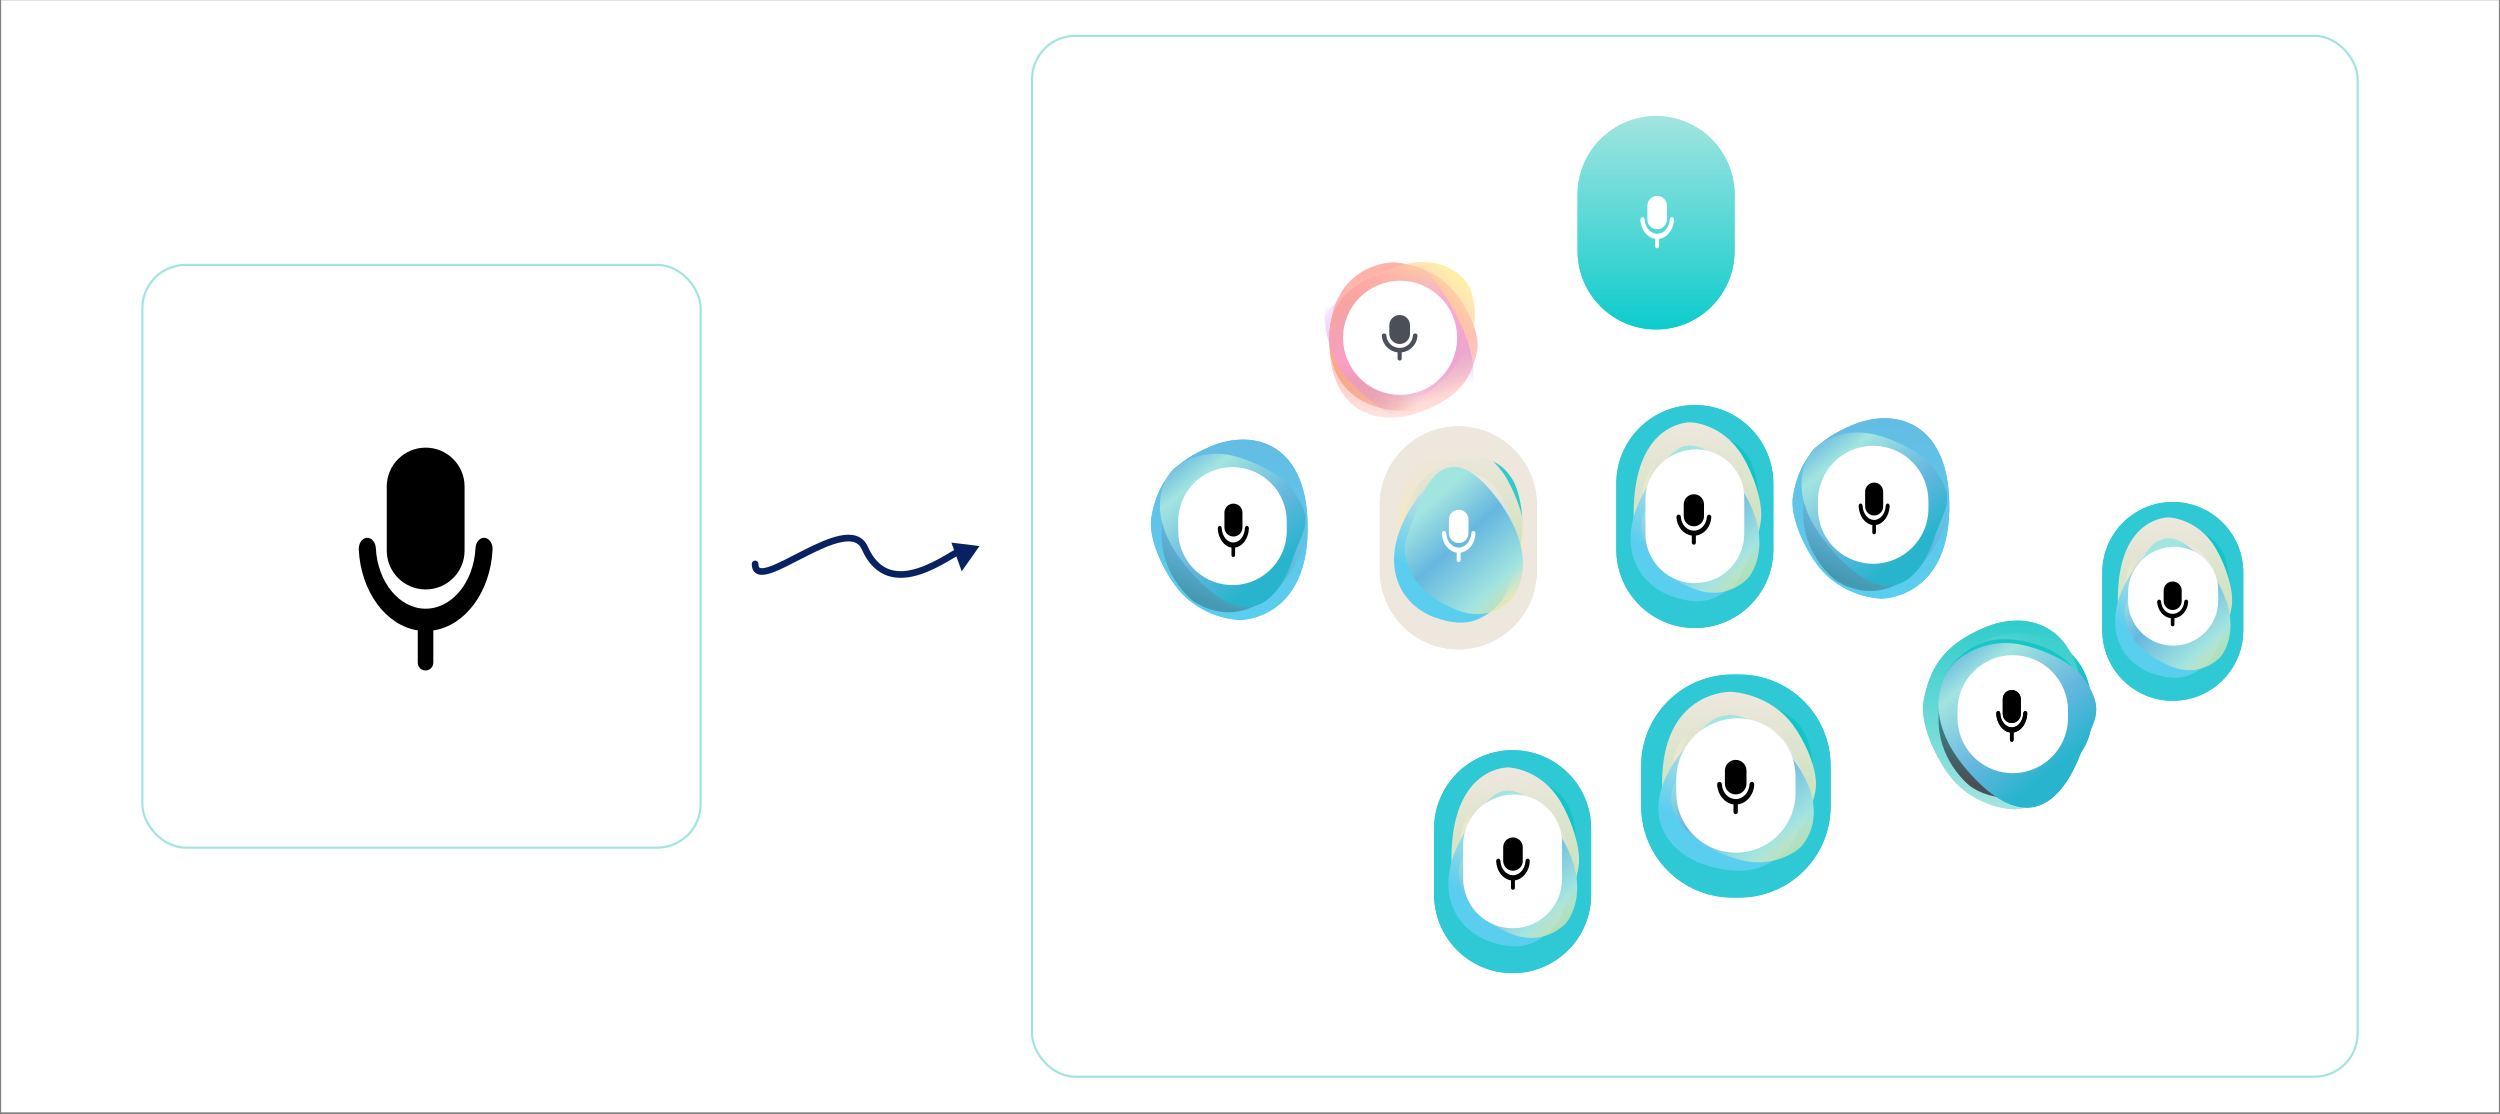 <svg width="1124" height="501" viewBox="0 0 1124 501" fill="none" xmlns="http://www.w3.org/2000/svg">
<rect x="0" y="0" width="1124" height="501" fill="#808080" stroke="none"/>
<rect width="1123" height="500" transform="translate(0.5 0.104)" fill="white"/>
<g clip-path="url(#clip0_215_1546)">
<path d="M296.694 118.604H82.306C71.92 118.604 63.5 127.014 63.5 137.389V362.818C63.5 373.193 71.92 381.604 82.306 381.604H296.694C307.08 381.604 315.5 373.193 315.5 362.818V137.389C315.5 127.014 307.08 118.604 296.694 118.604Z" fill="white"/>
<path d="M208.874 218.734C208.874 209.083 201.042 201.26 191.381 201.26C181.719 201.26 173.887 209.083 173.887 218.734V247.544C173.887 257.195 181.719 265.018 191.381 265.018C201.042 265.018 208.874 257.195 208.874 247.544V218.734Z" fill="black"/>
<path fill-rule="evenodd" clip-rule="evenodd" d="M168.98 246.471C168.84 243.71 167.007 241.62 164.886 241.802C162.765 241.984 161.16 244.37 161.3 247.13C162.256 266.017 173.508 281.232 187.822 283.419V297.956C187.822 299.886 189.388 301.45 191.32 301.45C193.253 301.45 194.819 299.886 194.819 297.956V283.437C209.19 281.317 220.501 266.07 221.461 247.13C221.601 244.37 219.996 241.984 217.875 241.802C215.754 241.62 213.921 243.71 213.781 246.471C213.012 261.648 203.282 273.67 191.38 273.67C179.479 273.67 169.749 261.648 168.98 246.471Z" fill="black"/>
</g>
<rect x="64" y="119.104" width="251" height="262" rx="19.5" stroke="#A2E4E0"/>
<path d="M341 253.54C341 252.711 340.328 252.04 339.5 252.04C338.672 252.04 338 252.711 338 253.54H341ZM388.811 246.379L387.44 246.987L388.811 246.379ZM338 253.54C338 254.626 338.188 255.629 338.671 256.464C339.175 257.337 339.934 257.911 340.835 258.208C342.49 258.752 344.562 258.346 346.596 257.677C350.765 256.305 356.373 253.241 361.965 250.388C367.674 247.475 373.424 244.749 378.176 243.775C380.544 243.289 382.507 243.275 384.031 243.768C385.482 244.239 386.649 245.205 387.44 246.987L390.182 245.77C389.059 243.239 387.249 241.658 384.956 240.915C382.735 240.195 380.187 240.3 377.573 240.836C372.362 241.904 366.262 244.828 360.601 247.716C354.823 250.664 349.539 253.551 345.659 254.827C343.668 255.482 342.427 255.573 341.774 255.358C341.522 255.275 341.378 255.154 341.269 254.964C341.137 254.737 341 254.308 341 253.54H338ZM387.44 246.987C390.414 253.684 394.524 257.39 399.254 258.936C403.922 260.462 408.936 259.798 413.595 258.301C418.264 256.801 422.739 254.411 426.408 252.286C428.192 251.253 429.956 250.181 431.275 249.412C432.687 248.588 433.718 248.034 434.394 247.788L433.369 244.969C432.398 245.322 431.139 246.018 429.763 246.821C428.292 247.678 426.768 248.611 424.905 249.69C421.281 251.788 417.031 254.046 412.677 255.445C408.312 256.847 404.005 257.333 400.186 256.085C396.431 254.857 392.89 251.867 390.182 245.77L387.44 246.987Z" fill="#082160"/>
<path d="M432.534 255.785L428.489 244.549L439.5 245.897L432.534 255.785Z" fill="#082160" stroke="#082160"/>
<rect x="464" y="16.104" width="596" height="468" rx="19.5" fill="white"/>
<rect x="464" y="16.104" width="596" height="468" rx="19.5" stroke="#A2E4E0"/>
<path d="M779.867 87.523C779.867 68.024 764.064 52.217 744.57 52.217C725.076 52.217 709.272 68.024 709.272 87.523V112.803C709.272 132.302 725.076 148.109 744.57 148.109C764.064 148.109 779.867 132.302 779.867 112.803V87.523Z" fill="url(#paint0_linear_215_1546)"/>
<path d="M782.025 303.279H778.898C756.244 303.279 737.88 321.648 737.88 344.307V362.503C737.88 385.162 756.244 403.53 778.898 403.53H782.025C804.678 403.53 823.042 385.162 823.042 362.503V344.307C823.042 321.648 804.678 303.279 782.025 303.279Z" fill="#2EC9D5"/>
<path d="M751.427 348.11C752.008 326.5 771.704 320.18 779.488 318.524C781.559 318.083 783.631 317.695 785.735 317.463C791.137 316.867 802.348 317.054 809.713 327.017C814.6 333.628 816.323 346.857 814.656 354.899C812.072 367.366 809.484 372.253 803.301 377.452C800.639 379.69 797.549 381.406 794.18 382.238C775.701 386.802 750.002 379.563 751.427 348.11Z" fill="url(#paint1_linear_215_1546)"/>
<g style="mix-blend-mode:multiply">
<path d="M747.359 348.521C749.071 310.491 778.037 311.026 778.037 311.026C778.037 311.026 795.474 311.32 806.355 326.28C811.67 333.586 817.978 347.114 816.16 356.005C812.781 372.531 804.034 380.089 789.827 385.812C769.801 393.88 745.647 386.55 747.359 348.521Z" fill="url(#paint2_linear_215_1546)"/>
</g>
<g style="mix-blend-mode:multiply">
<path d="M755.725 338.51C776.359 311.754 797.673 328.311 797.673 328.311C797.673 328.311 810.518 338.259 811.012 355.233C811.253 363.523 809.069 376.901 803.187 382.366C792.258 392.522 781.892 393.147 768.391 389.389C749.361 384.09 735.092 365.266 755.725 338.51Z" fill="url(#paint3_linear_215_1546)"/>
</g>
<g style="mix-blend-mode:multiply">
<path d="M802.161 336.518C826.992 364.52 809.484 380.984 809.484 380.984C809.484 380.984 798.963 390.915 782.357 386.619C774.247 384.522 761.32 378.583 756.353 371.212C747.123 357.512 752.611 354.658 757.13 342.333C763.5 324.958 777.33 308.518 802.161 336.518Z" fill="url(#paint4_linear_215_1546)"/>
</g>
<path d="M753.651 350.462C753.651 338.466 761.436 327.859 772.878 324.265L773.282 324.137C778.559 322.479 784.226 322.539 789.468 324.305C800.107 327.889 807.272 337.866 807.272 349.095V356.552C807.272 372.068 794.148 384.345 778.67 383.31C764.591 382.367 753.651 370.668 753.651 356.552V350.462Z" fill="white"/>
<path d="M780.368 341.637H780.368C777.688 341.637 775.516 343.81 775.516 346.49V352.316C775.516 354.997 777.688 357.17 780.368 357.17H780.368C783.047 357.17 785.22 354.997 785.22 352.316V346.49C785.22 343.81 783.047 341.637 780.368 341.637Z" fill="black"/>
<path fill-rule="evenodd" clip-rule="evenodd" d="M774.155 352.65C774.116 351.978 773.608 351.468 773.019 351.512C772.431 351.557 771.986 352.138 772.025 352.811C772.29 357.412 775.411 361.119 779.381 361.652V365.074C779.381 365.61 779.816 366.045 780.352 366.045C780.887 366.045 781.322 365.61 781.322 365.074V361.656C785.307 361.139 788.445 357.425 788.711 352.811C788.75 352.138 788.304 351.557 787.716 351.512C787.128 351.468 786.62 351.978 786.58 352.65C786.368 356.348 783.669 359.276 780.368 359.276C777.067 359.276 774.368 356.348 774.155 352.65Z" fill="black"/>
<path d="M715.373 372.583C715.373 353.084 699.57 337.277 680.076 337.277C660.582 337.277 644.779 353.084 644.779 372.583V402.223C644.779 421.721 660.582 437.528 680.076 437.528C699.57 437.528 715.373 421.721 715.373 402.223V372.583Z" fill="#2EC9D5"/>
<path d="M656.009 382.108C656.464 361.609 671.179 354.868 678.199 352.815C680.601 352.113 683.058 351.546 685.553 351.342C690.324 350.951 698.684 351.811 704.324 361.015C708.375 367.626 709.804 380.854 708.422 388.897C706.374 400.813 704.324 405.804 699.671 410.761C697.105 413.496 693.899 415.641 690.265 416.562C675.058 420.415 654.857 412.759 656.009 382.108Z" fill="url(#paint5_linear_215_1546)"/>
<g style="mix-blend-mode:multiply">
<path d="M652.636 382.519C654.055 344.489 678.067 345.024 678.067 345.024C678.067 345.024 692.521 345.319 701.541 360.278C705.946 367.584 711.175 381.112 709.669 390.003C706.867 406.529 699.617 414.087 687.84 419.811C671.24 427.879 651.217 420.548 652.636 382.519Z" fill="url(#paint6_linear_215_1546)"/>
</g>
<g style="mix-blend-mode:multiply">
<path d="M659.57 372.509C676.675 345.752 694.343 362.309 694.343 362.309C694.343 362.309 704.991 372.257 705.401 389.23C705.6 397.521 703.789 410.899 698.914 416.364C689.853 426.519 681.261 427.145 670.071 423.386C654.295 418.088 642.466 399.264 659.57 372.509Z" fill="url(#paint7_linear_215_1546)"/>
</g>
<g style="mix-blend-mode:multiply">
<path d="M698.063 370.516C718.647 398.518 704.134 414.982 704.134 414.982C704.134 414.982 695.413 424.912 681.647 420.617C674.924 418.52 664.209 412.581 660.092 405.21C652.44 391.51 656.99 388.656 660.736 376.331C666.016 358.956 677.48 342.516 698.063 370.516Z" fill="url(#paint8_linear_215_1546)"/>
</g>
<path d="M657.852 379.989C657.852 370.547 663.69 362.09 672.518 358.745L672.882 358.607C678.007 356.664 683.678 356.732 688.757 358.796C696.945 362.125 702.3 370.084 702.3 378.926V395.125C702.3 408.108 691.225 418.328 678.288 417.283C666.744 416.351 657.852 406.709 657.852 395.125V379.989Z" fill="white"/>
<path d="M684.629 380.906C684.629 378.477 682.66 376.508 680.231 376.508C677.803 376.508 675.834 378.477 675.834 380.906V387.087C675.834 389.517 677.803 391.486 680.231 391.486C682.66 391.486 684.629 389.517 684.629 387.087V380.906Z" fill="black"/>
<path fill-rule="evenodd" clip-rule="evenodd" d="M674.601 387.127C674.566 386.479 674.105 385.987 673.572 386.03C673.039 386.073 672.635 386.633 672.67 387.282C672.911 391.719 675.74 395.293 679.337 395.807V399.164C679.337 399.649 679.731 400.043 680.217 400.043C680.703 400.043 681.097 399.649 681.097 399.164V395.811C684.709 395.313 687.552 391.731 687.794 387.282C687.829 386.633 687.425 386.073 686.892 386.03C686.359 385.987 685.898 386.479 685.863 387.127C685.67 390.693 683.223 393.517 680.232 393.517C677.24 393.517 674.795 390.693 674.601 387.127Z" fill="black"/>
<path d="M597.702 151.144C597.702 130.186 617.764 123.814 625.479 122.138C627.449 121.711 629.426 121.323 631.425 121.067C636.807 120.377 648.326 120.253 656.138 129.812C661.266 136.086 663.371 148.784 661.902 156.552C659.615 168.645 657.116 173.382 650.941 178.519C648.349 180.677 645.351 182.334 642.086 183.178C623.492 187.982 597.114 181.526 597.702 151.144Z" fill="url(#paint9_linear_215_1546)"/>
<g style="mix-blend-mode:multiply">
<path d="M597.703 152.148C598.367 118.018 626.26 118.018 626.26 118.018C626.26 118.018 643.05 117.992 653.911 131.227C659.215 137.69 665.635 149.717 664.115 157.72C661.291 172.596 653.068 179.518 639.542 184.886C620.477 192.453 597.039 186.279 597.703 152.148Z" fill="url(#paint10_linear_215_1546)"/>
</g>
<g style="mix-blend-mode:multiply">
<path d="M615.71 125.164C648.008 107.173 660.028 127.997 660.028 127.997C660.028 127.997 667.287 140.519 659.553 155.794C655.777 163.255 647.264 174.563 639.103 177.763C623.934 183.711 613.898 181.322 603.035 174.131C587.723 163.996 583.413 143.154 615.71 125.164Z" fill="url(#paint11_linear_215_1546)"/>
</g>
<g style="mix-blend-mode:multiply">
<path d="M653.23 138.863C674.138 176.231 653.319 188.254 653.319 188.254C653.319 188.254 640.803 195.518 624.398 185.821C616.386 181.083 604.051 170.786 600.167 161.435C592.946 144.057 594.743 132.991 601.472 121.33C610.957 104.891 632.322 101.496 653.23 138.863Z" fill="url(#paint12_linear_215_1546)"/>
</g>
<path d="M655.112 151.865C655.112 137.703 643.635 126.223 629.477 126.223C615.318 126.223 603.841 137.703 603.841 151.865C603.841 166.026 615.318 177.507 629.477 177.507C643.635 177.507 655.112 166.026 655.112 151.865Z" fill="white"/>
<path d="M633.952 146.272C633.952 143.697 631.865 141.609 629.291 141.609C626.717 141.609 624.63 143.697 624.63 146.272V150.001C624.63 152.576 626.717 154.664 629.291 154.664C631.865 154.664 633.952 152.576 633.952 150.001V146.272Z" fill="#4B5058"/>
<path fill-rule="evenodd" clip-rule="evenodd" d="M623.323 150.865C623.285 150.299 622.797 149.871 622.231 149.909C621.667 149.946 621.239 150.434 621.276 151C621.531 154.867 624.529 157.982 628.343 158.43V161.189C628.343 161.704 628.76 162.122 629.275 162.122C629.789 162.122 630.207 161.704 630.207 161.189V158.433C634.035 157.999 637.05 154.877 637.305 151C637.343 150.434 636.915 149.946 636.35 149.909C635.785 149.871 635.297 150.299 635.259 150.865C635.054 153.972 632.461 156.434 629.291 156.434C626.119 156.434 623.527 153.972 623.323 150.865Z" fill="#4B5058"/>
<path d="M690.97 227.003C690.97 207.504 675.167 191.697 655.673 191.697C636.179 191.697 620.376 207.504 620.376 227.003V256.642C620.376 276.141 636.179 291.948 655.673 291.948C675.167 291.948 690.97 276.141 690.97 256.642V227.003Z" fill="#EDE7DE"/>
<path d="M631.605 236.526C632.061 216.027 646.775 209.286 653.796 207.233C656.198 206.531 658.654 205.964 661.15 205.76C665.921 205.369 674.281 206.23 679.921 215.433C683.972 222.044 685.401 235.273 684.019 243.315C681.971 255.231 679.921 260.222 675.268 265.179C672.702 267.914 669.496 270.058 665.862 270.98C650.655 274.834 630.454 267.176 631.605 236.526Z" fill="url(#paint13_linear_215_1546)"/>
<g style="mix-blend-mode:multiply">
<path d="M628.233 236.937C629.652 198.907 653.663 199.442 653.663 199.442C653.663 199.442 668.118 199.736 677.137 214.696C681.543 222.002 686.772 235.53 685.265 244.421C682.464 260.947 675.214 268.505 663.437 274.228C646.837 282.296 626.814 274.966 628.233 236.937Z" fill="url(#paint14_linear_215_1546)"/>
</g>
<g style="mix-blend-mode:multiply">
<path d="M635.167 226.926C652.272 200.17 669.94 216.727 669.94 216.727C669.94 216.727 680.587 226.675 680.998 243.649C681.197 251.939 679.386 265.317 674.511 270.782C665.451 280.938 656.858 281.563 645.668 277.805C629.892 272.506 618.064 253.682 635.167 226.926Z" fill="url(#paint15_linear_215_1546)"/>
</g>
<g style="mix-blend-mode:multiply">
<path d="M673.661 224.934C694.244 252.936 679.731 269.4 679.731 269.4C679.731 269.4 671.01 279.33 657.244 275.035C650.521 272.938 639.806 266.999 635.689 259.628C628.038 245.928 632.587 243.074 636.333 230.749C641.613 213.374 653.078 196.934 673.661 224.934Z" fill="url(#paint16_linear_215_1546)"/>
</g>
<path d="M660.226 233.58C660.226 231.151 658.257 229.182 655.829 229.182C653.4 229.182 651.431 231.151 651.431 233.58V239.761C651.431 242.191 653.4 244.16 655.829 244.16C658.257 244.16 660.226 242.191 660.226 239.761V233.58Z" fill="white"/>
<path fill-rule="evenodd" clip-rule="evenodd" d="M650.199 239.804C650.163 239.156 649.703 238.665 649.169 238.708C648.636 238.75 648.232 239.311 648.267 239.96C648.509 244.396 651.337 247.97 654.934 248.484V251.841C654.934 252.326 655.328 252.72 655.814 252.72C656.3 252.72 656.694 252.326 656.694 251.841V248.489C660.306 247.99 663.15 244.408 663.391 239.96C663.426 239.311 663.022 238.75 662.489 238.708C661.956 238.665 661.495 239.156 661.461 239.804C661.267 243.37 658.821 246.194 655.83 246.194C652.838 246.194 650.392 243.37 650.199 239.804Z" fill="white"/>
<path d="M1008.58 257.397C1008.58 239.889 994.389 225.695 976.885 225.695C959.38 225.695 945.19 239.889 945.19 257.397V283.382C945.19 300.891 959.38 315.084 976.885 315.084C994.389 315.084 1008.58 300.891 1008.58 283.382V257.397Z" fill="#2EC9D5"/>
<path d="M955.257 265.861C955.658 247.856 968.335 241.697 974.759 239.729C977.153 238.995 979.621 238.422 982.119 238.267C986.448 237.997 993.644 238.963 998.545 246.962C1002.18 252.885 1003.46 264.737 1002.22 271.943C1000.44 282.273 998.664 286.794 994.775 291.1C992.261 293.883 989.031 296.027 985.377 296.868C971.824 299.986 954.24 292.939 955.257 265.861Z" fill="url(#paint17_linear_215_1546)"/>
<g style="mix-blend-mode:multiply">
<path d="M952.235 266.229C953.506 232.156 975.02 232.635 975.02 232.635C975.02 232.635 987.97 232.899 996.052 246.302C999.999 252.848 1004.68 264.968 1003.33 272.935C1000.82 287.741 994.328 294.513 983.776 299.641C968.903 306.87 950.964 300.301 952.235 266.229Z" fill="url(#paint18_linear_215_1546)"/>
</g>
<g style="mix-blend-mode:multiply">
<path d="M958.449 257.258C973.774 233.286 989.603 248.12 989.603 248.12C989.603 248.12 999.143 257.032 999.51 272.24C999.69 279.668 998.067 291.654 993.699 296.55C985.581 305.649 977.883 306.21 967.856 302.842C953.721 298.095 943.124 281.23 958.449 257.258Z" fill="url(#paint19_linear_215_1546)"/>
</g>
<g style="mix-blend-mode:multiply">
<path d="M992.937 255.476C1011.38 280.564 998.376 295.315 998.376 295.315C998.376 295.315 990.562 304.213 978.228 300.364C972.205 298.485 962.604 293.164 958.916 286.56C952.061 274.286 956.137 271.729 959.493 260.686C964.224 245.119 974.496 230.389 992.937 255.476Z" fill="url(#paint20_linear_215_1546)"/>
</g>
<path d="M956.788 266.646C956.788 257.517 962.751 249.458 971.48 246.791L971.781 246.7C975.673 245.511 979.838 245.553 983.706 246.82C991.824 249.481 997.315 257.059 997.315 265.605V270.016C997.315 281.728 987.419 291.002 975.735 290.241C965.078 289.547 956.788 280.699 956.788 270.016V266.646Z" fill="white"/>
<path d="M940.644 321.296C940.566 343.828 920.684 350.732 912.792 352.584C910.689 353.078 908.582 353.517 906.44 353.792C900.951 354.496 889.545 354.472 881.815 344.205C876.683 337.391 874.614 323.624 876.12 315.212C878.464 302.128 880.991 297.002 887.208 291.463C889.823 289.132 892.889 287.316 896.269 286.398C914.974 281.324 941.348 288.454 940.644 321.296Z" fill="url(#paint21_linear_215_1546)"/>
<g style="mix-blend-mode:multiply">
<path d="M936.578 322.436C935.716 363.942 905.567 363.839 905.567 363.839C905.567 363.839 887.419 363.806 875.737 347.67C870.031 339.789 863.142 325.138 864.817 315.411C867.933 297.33 876.851 288.942 891.492 282.465C912.132 273.333 937.44 280.929 936.578 322.436Z" fill="url(#paint22_linear_215_1546)"/>
</g>
<g style="mix-blend-mode:multiply">
<path d="M928.305 342.209C907.936 370.431 885.847 353.503 885.847 353.503C885.847 353.503 872.536 343.334 871.63 325.644C871.188 317.004 873.095 303.021 878.951 297.231C889.835 286.47 900.372 285.654 914.203 289.361C933.701 294.586 948.673 313.987 928.305 342.209Z" fill="url(#paint23_linear_215_1546)"/>
</g>
<g style="mix-blend-mode:multiply">
<path d="M885.668 347.733C858.785 317.796 878.545 298.023 878.545 298.023C878.545 298.023 890.421 286.098 908.721 289.825C917.66 291.645 931.847 297.475 937.185 305.462C947.105 320.306 940.963 323.9 935.682 338.122C928.239 358.171 912.552 377.668 885.668 347.733Z" fill="url(#paint24_linear_215_1546)"/>
</g>
<path d="M873.327 227.874C873.248 250.407 853.366 257.31 845.474 259.162C843.371 259.656 841.265 260.095 839.123 260.37C833.634 261.074 822.227 261.051 814.498 250.783C809.366 243.969 807.297 230.202 808.803 221.791C811.147 208.707 813.674 203.581 819.891 198.041C822.506 195.71 825.571 193.893 828.952 192.976C847.657 187.902 874.031 195.032 873.327 227.874Z" fill="url(#paint25_linear_215_1546)"/>
<g style="mix-blend-mode:multiply">
<path d="M876.386 229.563C875.545 269.241 846.048 269.139 846.048 269.139C846.048 269.139 828.291 269.106 816.86 253.68C811.277 246.146 804.535 232.141 806.174 222.841C809.221 205.557 817.945 197.539 832.27 191.349C852.464 182.621 877.225 189.884 876.386 229.563Z" fill="url(#paint26_linear_215_1546)"/>
</g>
<g style="mix-blend-mode:multiply">
<path d="M867.437 249.374C847.069 277.595 824.98 260.667 824.98 260.667C824.98 260.667 811.669 250.497 810.763 232.808C810.321 224.168 812.228 210.184 818.083 204.395C828.969 193.633 839.505 192.818 853.336 196.525C872.834 201.75 887.806 221.152 867.437 249.374Z" fill="url(#paint27_linear_215_1546)"/>
</g>
<g style="mix-blend-mode:multiply">
<path d="M824.206 247.962C798.266 219.158 815.698 201.716 815.698 201.716C815.698 201.716 826.171 191.197 843.176 195.413C851.482 197.473 864.781 203.461 870.011 211.069C879.733 225.208 874.214 228.269 869.907 241.192C863.835 259.407 850.147 276.766 824.206 247.962Z" fill="url(#paint28_linear_215_1546)"/>
</g>
<path d="M880.093 319.407C880.093 305.686 891.214 294.562 904.931 294.562C918.649 294.562 929.77 305.686 929.77 319.407V322.778C929.77 337.205 917.527 348.598 903.142 347.559C890.152 346.62 880.093 335.805 880.093 322.778V319.407Z" fill="white"/>
<path d="M817.342 225.259C817.342 211.538 828.463 200.414 842.181 200.414C855.899 200.414 867.02 211.538 867.02 225.259V228.63C867.02 243.056 854.776 254.449 840.392 253.41C827.402 252.471 817.342 241.656 817.342 228.63V225.259Z" fill="white"/>
<path d="M908.55 314.309C908.55 312.069 906.735 310.254 904.496 310.254C902.258 310.254 900.443 312.069 900.443 314.309V320.993C900.443 323.232 902.258 325.047 904.496 325.047C906.735 325.047 908.55 323.232 908.55 320.993V314.309Z" fill="black"/>
<path fill-rule="evenodd" clip-rule="evenodd" d="M899.305 320.744C899.273 320.103 898.848 319.618 898.357 319.661C897.865 319.703 897.493 320.256 897.525 320.897C897.748 325.279 900.354 328.809 903.671 329.316V332.689C903.671 333.137 904.034 333.501 904.482 333.501C904.93 333.501 905.292 333.137 905.292 332.689V329.321C908.623 328.829 911.244 325.291 911.466 320.897C911.499 320.256 911.127 319.703 910.635 319.661C910.143 319.618 909.719 320.103 909.687 320.744C909.508 324.265 907.253 327.054 904.496 327.054C901.738 327.054 899.484 324.265 899.305 320.744Z" fill="black"/>
<path d="M908.55 314.309C908.55 312.069 906.735 310.254 904.496 310.254C902.258 310.254 900.443 312.069 900.443 314.309V320.993C900.443 323.232 902.258 325.047 904.496 325.047C906.735 325.047 908.55 323.232 908.55 320.993V314.309Z" fill="black"/>
<path fill-rule="evenodd" clip-rule="evenodd" d="M899.305 320.744C899.273 320.103 898.848 319.618 898.357 319.661C897.865 319.703 897.493 320.256 897.525 320.897C897.748 325.279 900.354 328.809 903.671 329.316V332.689C903.671 333.137 904.034 333.501 904.482 333.501C904.93 333.501 905.292 333.137 905.292 332.689V329.321C908.623 328.829 911.244 325.291 911.466 320.897C911.499 320.256 911.127 319.703 910.635 319.661C910.143 319.618 909.719 320.103 909.687 320.744C909.508 324.265 907.253 327.054 904.496 327.054C901.738 327.054 899.484 324.265 899.305 320.744Z" fill="black"/>
<path d="M846.671 221.031C846.671 218.792 844.856 216.977 842.618 216.977C840.379 216.977 838.564 218.792 838.564 221.031V227.715C838.564 229.955 840.379 231.77 842.618 231.77C844.856 231.77 846.671 229.955 846.671 227.715V221.031Z" fill="black"/>
<path fill-rule="evenodd" clip-rule="evenodd" d="M837.426 227.466C837.394 226.825 836.969 226.341 836.478 226.383C835.986 226.425 835.614 226.979 835.646 227.62C835.869 232.002 838.475 235.532 841.793 236.039V239.412C841.793 239.86 842.155 240.223 842.603 240.223C843.051 240.223 843.414 239.86 843.414 239.412V236.043C846.744 235.552 849.365 232.014 849.587 227.62C849.62 226.979 849.248 226.425 848.756 226.383C848.265 226.341 847.84 226.825 847.808 227.466C847.629 230.988 845.375 233.777 842.617 233.777C839.859 233.777 837.605 230.988 837.426 227.466Z" fill="black"/>
<path d="M584.849 237.464C584.771 259.996 564.889 266.9 556.997 268.752C554.894 269.246 552.787 269.685 550.645 269.96C545.156 270.664 533.75 270.64 526.02 260.373C520.888 253.559 518.819 239.792 520.325 231.38C522.669 218.296 525.196 213.17 531.413 207.631C534.029 205.3 537.094 203.483 540.474 202.566C559.179 197.492 585.554 204.622 584.849 237.464Z" fill="url(#paint29_linear_215_1546)"/>
<g style="mix-blend-mode:multiply">
<path d="M587.908 239.153C587.068 278.831 557.57 278.729 557.57 278.729C557.57 278.729 539.813 278.696 528.382 263.27C522.799 255.736 516.057 241.73 517.697 232.431C520.743 215.147 529.467 207.129 543.793 200.939C563.986 192.211 588.747 199.474 587.908 239.153Z" fill="url(#paint30_linear_215_1546)"/>
</g>
<g style="mix-blend-mode:multiply">
<path d="M578.96 258.962C558.591 287.183 536.502 270.255 536.502 270.255C536.502 270.255 523.191 260.085 522.286 242.396C521.843 233.756 523.75 219.772 529.606 213.983C540.491 203.221 551.027 202.406 564.859 206.113C584.356 211.338 599.329 230.74 578.96 258.962Z" fill="url(#paint31_linear_215_1546)"/>
</g>
<g style="mix-blend-mode:multiply">
<path d="M535.729 257.55C509.788 228.746 527.22 211.304 527.22 211.304C527.22 211.304 537.693 200.785 554.699 205.001C563.004 207.061 576.304 213.049 581.534 220.657C591.255 234.796 585.736 237.857 581.429 250.78C575.357 268.995 561.669 286.354 535.729 257.55Z" fill="url(#paint32_linear_215_1546)"/>
</g>
<path d="M529.716 234.413C529.716 220.932 540.642 210.004 554.119 210.004C567.597 210.004 578.522 220.932 578.522 234.413V238.655C578.522 252.84 566.474 264.038 552.33 262.997C539.581 262.06 529.716 251.441 529.716 238.655V234.413Z" fill="white"/>
<path fill-rule="evenodd" clip-rule="evenodd" d="M548.928 237.056C548.895 236.415 548.471 235.931 547.979 235.973C547.488 236.015 547.116 236.569 547.148 237.209C547.37 241.592 549.977 245.121 553.294 245.629V249.002C553.294 249.45 553.657 249.813 554.105 249.813C554.552 249.813 554.915 249.45 554.915 249.002V245.633C558.245 245.142 560.867 241.604 561.089 237.209C561.121 236.569 560.749 236.015 560.258 235.973C559.766 235.931 559.342 236.415 559.309 237.056C559.131 240.578 556.876 243.367 554.118 243.367C551.361 243.367 549.106 240.578 548.928 237.056Z" fill="black"/>
<path d="M797.297 217.413C797.297 197.914 781.494 182.107 762 182.107C742.506 182.107 726.703 197.914 726.703 217.413V247.053C726.703 266.551 742.506 282.358 762 282.358C781.494 282.358 797.297 266.551 797.297 247.053V217.413Z" fill="#2EC9D5"/>
<path d="M737.932 226.936C738.388 206.437 753.103 199.697 760.123 197.644C762.526 196.941 764.982 196.374 767.477 196.17C772.248 195.779 780.608 196.64 786.248 205.843C790.299 212.454 791.728 225.683 790.346 233.725C788.299 245.641 786.248 250.632 781.596 255.589C779.029 258.324 775.823 260.469 772.189 261.39C756.983 265.244 736.781 257.587 737.932 226.936Z" fill="url(#paint33_linear_215_1546)"/>
<g style="mix-blend-mode:multiply">
<path d="M734.56 227.347C735.979 189.317 759.991 189.852 759.991 189.852C759.991 189.852 774.445 190.147 783.464 205.106C787.87 212.412 793.099 225.94 791.592 234.832C788.791 251.357 781.541 258.915 769.764 264.638C753.164 272.706 733.141 265.376 734.56 227.347Z" fill="url(#paint34_linear_215_1546)"/>
</g>
<g style="mix-blend-mode:multiply">
<path d="M741.495 217.336C758.599 190.58 776.267 207.137 776.267 207.137C776.267 207.137 786.915 217.085 787.325 234.059C787.525 242.349 785.714 255.727 780.838 261.192C771.778 271.348 763.185 271.974 751.995 268.215C736.219 262.916 724.391 244.093 741.495 217.336Z" fill="url(#paint35_linear_215_1546)"/>
</g>
<g style="mix-blend-mode:multiply">
<path d="M779.988 215.346C800.572 243.348 786.058 259.812 786.058 259.812C786.058 259.812 777.337 269.742 763.572 265.447C756.849 263.35 746.133 257.412 742.016 250.04C734.365 236.34 738.914 233.486 742.66 221.161C747.941 203.786 759.405 187.346 779.988 215.346Z" fill="url(#paint36_linear_215_1546)"/>
</g>
<path d="M739.776 224.817C739.776 215.375 745.614 206.918 754.442 203.573L754.805 203.435C759.931 201.492 765.602 201.56 770.68 203.624C778.868 206.953 784.224 214.913 784.224 223.754V239.954C784.224 252.936 773.149 263.156 760.212 262.111C748.668 261.179 739.776 251.537 739.776 239.954V224.817Z" fill="white"/>
<path d="M761.564 222.207H761.564C759.046 222.207 757.004 224.249 757.004 226.768V232.069C757.004 234.588 759.046 236.631 761.564 236.631H761.564C764.083 236.631 766.125 234.588 766.125 232.069V226.768C766.125 224.249 764.083 222.207 761.564 222.207Z" fill="black"/>
<path fill-rule="evenodd" clip-rule="evenodd" d="M755.724 232.436C755.688 231.811 755.21 231.338 754.657 231.379C754.104 231.42 753.686 231.96 753.722 232.585C753.972 236.857 756.904 240.299 760.636 240.794V243.961C760.636 244.465 761.044 244.873 761.548 244.873C762.052 244.873 762.46 244.465 762.46 243.961V240.798C766.206 240.318 769.155 236.87 769.405 232.585C769.441 231.96 769.023 231.42 768.471 231.379C767.917 231.338 767.44 231.811 767.403 232.436C767.202 235.869 764.666 238.589 761.564 238.589C758.461 238.589 755.925 235.869 755.724 232.436Z" fill="black"/>
<path d="M980.886 265.49C980.886 263.251 979.071 261.436 976.832 261.436C974.594 261.436 972.779 263.251 972.779 265.49V270.202C972.779 272.441 974.594 274.256 976.832 274.256C979.071 274.256 980.886 272.441 980.886 270.202V265.49Z" fill="black"/>
<path fill-rule="evenodd" clip-rule="evenodd" d="M971.642 270.527C971.61 269.972 971.185 269.552 970.694 269.588C970.202 269.625 969.83 270.104 969.862 270.66C970.085 274.458 972.691 277.517 976.008 277.957V280.772C976.008 281.22 976.371 281.583 976.819 281.583C977.267 281.583 977.629 281.22 977.629 280.772V277.96C980.96 277.534 983.581 274.468 983.803 270.66C983.836 270.104 983.463 269.625 982.972 269.588C982.48 269.552 982.056 269.972 982.024 270.527C981.845 273.579 979.59 275.996 976.833 275.996C974.075 275.996 971.821 273.579 971.642 270.527Z" fill="black"/>
<path d="M779.867 87.523C779.867 68.024 764.064 52.217 744.57 52.217C725.076 52.217 709.272 68.024 709.272 87.523V112.803C709.272 132.302 725.076 148.109 744.57 148.109C764.064 148.109 779.867 132.302 779.867 112.803V87.523Z" fill="url(#paint37_linear_215_1546)"/>
<path d="M782.025 303.279H778.898C756.244 303.279 737.88 321.648 737.88 344.307V362.503C737.88 385.162 756.244 403.53 778.898 403.53H782.025C804.678 403.53 823.042 385.162 823.042 362.503V344.307C823.042 321.648 804.678 303.279 782.025 303.279Z" fill="#2EC9D5"/>
<path d="M751.427 348.11C752.008 326.5 771.704 320.18 779.488 318.524C781.559 318.083 783.631 317.695 785.735 317.463C791.137 316.867 802.348 317.054 809.713 327.017C814.6 333.628 816.323 346.857 814.656 354.899C812.072 367.366 809.484 372.253 803.301 377.452C800.639 379.69 797.549 381.406 794.18 382.238C775.701 386.802 750.002 379.563 751.427 348.11Z" fill="url(#paint38_linear_215_1546)"/>
<g style="mix-blend-mode:multiply">
<path d="M747.359 348.521C749.071 310.491 778.037 311.026 778.037 311.026C778.037 311.026 795.474 311.32 806.355 326.28C811.67 333.586 817.978 347.114 816.16 356.005C812.781 372.531 804.034 380.089 789.827 385.812C769.801 393.88 745.647 386.55 747.359 348.521Z" fill="url(#paint39_linear_215_1546)"/>
</g>
<g style="mix-blend-mode:multiply">
<path d="M755.725 338.51C776.36 311.754 797.673 328.311 797.673 328.311C797.673 328.311 810.519 338.259 811.013 355.233C811.254 363.523 809.068 376.901 803.188 382.366C792.257 392.522 781.892 393.147 768.392 389.389C749.361 384.09 735.092 365.266 755.725 338.51Z" fill="url(#paint40_linear_215_1546)"/>
</g>
<g style="mix-blend-mode:multiply">
<path d="M802.161 336.518C826.992 364.52 809.484 380.984 809.484 380.984C809.484 380.984 798.963 390.915 782.357 386.619C774.247 384.522 761.32 378.583 756.353 371.212C747.123 357.512 752.611 354.658 757.13 342.333C763.5 324.958 777.33 308.518 802.161 336.518Z" fill="url(#paint41_linear_215_1546)"/>
</g>
<path d="M753.651 350.462C753.651 338.466 761.436 327.859 772.878 324.265L773.282 324.137C778.559 322.479 784.226 322.539 789.468 324.305C800.107 327.889 807.272 337.866 807.272 349.095V356.552C807.272 372.068 794.148 384.345 778.67 383.31C764.591 382.367 753.651 370.668 753.651 356.552V350.462Z" fill="white"/>
<path d="M780.368 341.637H780.368C777.688 341.637 775.516 343.81 775.516 346.49V352.316C775.516 354.997 777.688 357.17 780.368 357.17H780.368C783.047 357.17 785.22 354.997 785.22 352.316V346.49C785.22 343.81 783.047 341.637 780.368 341.637Z" fill="black"/>
<path fill-rule="evenodd" clip-rule="evenodd" d="M774.155 352.65C774.116 351.978 773.608 351.468 773.019 351.512C772.431 351.557 771.986 352.138 772.025 352.811C772.29 357.412 775.411 361.119 779.381 361.652V365.074C779.381 365.61 779.816 366.045 780.352 366.045C780.887 366.045 781.322 365.61 781.322 365.074V361.656C785.307 361.139 788.445 357.425 788.711 352.811C788.75 352.138 788.304 351.557 787.716 351.512C787.128 351.468 786.62 351.978 786.58 352.65C786.368 356.348 783.669 359.276 780.368 359.276C777.067 359.276 774.368 356.348 774.155 352.65Z" fill="black"/>
<path d="M715.373 372.583C715.373 353.084 699.57 337.277 680.076 337.277C660.582 337.277 644.779 353.084 644.779 372.583V402.223C644.779 421.721 660.582 437.528 680.076 437.528C699.57 437.528 715.373 421.721 715.373 402.223V372.583Z" fill="#2EC9D5"/>
<path d="M656.009 382.108C656.464 361.609 671.179 354.868 678.199 352.815C680.601 352.113 683.058 351.546 685.553 351.342C690.324 350.951 698.684 351.811 704.324 361.015C708.375 367.626 709.804 380.854 708.422 388.897C706.374 400.813 704.324 405.804 699.671 410.761C697.105 413.496 693.899 415.641 690.265 416.562C675.058 420.415 654.857 412.759 656.009 382.108Z" fill="url(#paint42_linear_215_1546)"/>
<g style="mix-blend-mode:multiply">
<path d="M652.636 382.519C654.055 344.489 678.067 345.024 678.067 345.024C678.067 345.024 692.521 345.319 701.541 360.278C705.946 367.584 711.175 381.112 709.669 390.003C706.867 406.529 699.617 414.087 687.84 419.811C671.24 427.879 651.217 420.548 652.636 382.519Z" fill="url(#paint43_linear_215_1546)"/>
</g>
<g style="mix-blend-mode:multiply">
<path d="M659.57 372.509C676.675 345.752 694.343 362.309 694.343 362.309C694.343 362.309 704.991 372.257 705.401 389.23C705.6 397.521 703.789 410.899 698.914 416.364C689.853 426.519 681.261 427.145 670.071 423.386C654.295 418.088 642.466 399.264 659.57 372.509Z" fill="url(#paint44_linear_215_1546)"/>
</g>
<g style="mix-blend-mode:multiply">
<path d="M698.064 370.516C718.647 398.518 704.134 414.982 704.134 414.982C704.134 414.982 695.413 424.912 681.647 420.617C674.924 418.52 664.209 412.581 660.092 405.21C652.44 391.51 656.99 388.656 660.736 376.331C666.016 358.956 677.48 342.516 698.064 370.516Z" fill="url(#paint45_linear_215_1546)"/>
</g>
<path d="M657.852 379.989C657.852 370.547 663.69 362.09 672.518 358.745L672.882 358.607C678.007 356.664 683.678 356.732 688.757 358.796C696.945 362.125 702.3 370.084 702.3 378.926V395.125C702.3 408.108 691.225 418.328 678.288 417.283C666.744 416.351 657.852 406.709 657.852 395.125V379.989Z" fill="white"/>
<path d="M684.629 380.906C684.629 378.477 682.66 376.508 680.231 376.508C677.803 376.508 675.834 378.477 675.834 380.906V387.087C675.834 389.517 677.803 391.486 680.231 391.486C682.66 391.486 684.629 389.517 684.629 387.087V380.906Z" fill="black"/>
<path fill-rule="evenodd" clip-rule="evenodd" d="M674.601 387.127C674.566 386.479 674.105 385.987 673.572 386.03C673.039 386.073 672.635 386.633 672.67 387.282C672.911 391.719 675.74 395.293 679.337 395.807V399.164C679.337 399.649 679.731 400.043 680.217 400.043C680.703 400.043 681.097 399.649 681.097 399.164V395.811C684.709 395.313 687.552 391.731 687.794 387.282C687.829 386.633 687.425 386.073 686.892 386.03C686.359 385.987 685.898 386.479 685.863 387.127C685.67 390.693 683.223 393.517 680.232 393.517C677.24 393.517 674.795 390.693 674.601 387.127Z" fill="black"/>
<path d="M597.702 151.144C597.702 130.186 617.764 123.814 625.479 122.138C627.449 121.711 629.426 121.323 631.425 121.067C636.807 120.377 648.326 120.253 656.138 129.812C661.266 136.086 663.371 148.784 661.902 156.552C659.615 168.645 657.116 173.382 650.941 178.519C648.349 180.677 645.351 182.334 642.086 183.178C623.492 187.982 597.114 181.526 597.702 151.144Z" fill="url(#paint46_linear_215_1546)"/>
<g style="mix-blend-mode:multiply">
<path d="M597.703 152.148C598.367 118.018 626.26 118.018 626.26 118.018C626.26 118.018 643.05 117.992 653.911 131.227C659.215 137.69 665.635 149.717 664.115 157.72C661.291 172.596 653.068 179.518 639.542 184.886C620.477 192.453 597.039 186.279 597.703 152.148Z" fill="url(#paint47_linear_215_1546)"/>
</g>
<g style="mix-blend-mode:multiply">
<path d="M615.71 125.164C648.008 107.173 660.028 127.997 660.028 127.997C660.028 127.997 667.287 140.519 659.553 155.794C655.777 163.255 647.264 174.563 639.103 177.763C623.934 183.711 613.898 181.322 603.035 174.131C587.723 163.996 583.413 143.154 615.71 125.164Z" fill="url(#paint48_linear_215_1546)"/>
</g>
<g style="mix-blend-mode:multiply">
<path d="M653.23 138.863C674.138 176.231 653.319 188.254 653.319 188.254C653.319 188.254 640.803 195.518 624.398 185.821C616.386 181.083 604.051 170.786 600.167 161.435C592.946 144.057 594.743 132.991 601.472 121.33C610.957 104.891 632.322 101.496 653.23 138.863Z" fill="url(#paint49_linear_215_1546)"/>
</g>
<path d="M655.112 151.865C655.112 137.703 643.635 126.223 629.477 126.223C615.318 126.223 603.841 137.703 603.841 151.865C603.841 166.026 615.318 177.507 629.477 177.507C643.635 177.507 655.112 166.026 655.112 151.865Z" fill="white"/>
<path d="M633.952 146.272C633.952 143.697 631.865 141.609 629.291 141.609C626.717 141.609 624.63 143.697 624.63 146.272V150.001C624.63 152.576 626.717 154.664 629.291 154.664C631.865 154.664 633.952 152.576 633.952 150.001V146.272Z" fill="#4B5058"/>
<path fill-rule="evenodd" clip-rule="evenodd" d="M623.323 150.865C623.285 150.3 622.797 149.872 622.231 149.908C621.667 149.946 621.239 150.434 621.276 151C621.531 154.867 624.529 157.982 628.343 158.43V161.189C628.343 161.704 628.76 162.122 629.274 162.122C629.789 162.122 630.207 161.704 630.207 161.189V158.433C634.035 157.999 637.05 154.877 637.305 151C637.343 150.434 636.915 149.946 636.349 149.908C635.785 149.872 635.297 150.3 635.259 150.865C635.054 153.973 632.461 156.433 629.291 156.433C626.119 156.433 623.527 153.973 623.323 150.865Z" fill="#4B5058"/>
<path d="M690.97 227.003C690.97 207.504 675.167 191.697 655.673 191.697C636.179 191.697 620.376 207.504 620.376 227.003V256.642C620.376 276.141 636.179 291.948 655.673 291.948C675.167 291.948 690.97 276.141 690.97 256.642V227.003Z" fill="#EDE7DE"/>
<path d="M631.605 236.526C632.061 216.027 646.775 209.286 653.796 207.233C656.198 206.531 658.654 205.964 661.15 205.76C665.921 205.369 674.281 206.229 679.921 215.433C683.972 222.044 685.401 235.272 684.019 243.315C681.971 255.231 679.92 260.222 675.268 265.179C672.702 267.914 669.496 270.059 665.862 270.98C650.655 274.833 630.454 267.176 631.605 236.526Z" fill="url(#paint50_linear_215_1546)"/>
<g style="mix-blend-mode:multiply">
<path d="M628.233 236.937C629.652 198.907 653.663 199.442 653.663 199.442C653.663 199.442 668.118 199.736 677.137 214.696C681.543 222.002 686.772 235.53 685.265 244.421C682.464 260.947 675.214 268.505 663.437 274.228C646.837 282.296 626.814 274.966 628.233 236.937Z" fill="url(#paint51_linear_215_1546)"/>
</g>
<g style="mix-blend-mode:multiply">
<path d="M635.167 226.926C652.272 200.17 669.94 216.727 669.94 216.727C669.94 216.727 680.587 226.675 680.998 243.649C681.197 251.939 679.386 265.317 674.511 270.782C665.451 280.938 656.858 281.563 645.668 277.805C629.892 272.506 618.064 253.682 635.167 226.926Z" fill="url(#paint52_linear_215_1546)"/>
</g>
<g style="mix-blend-mode:multiply">
<path d="M673.661 224.934C694.244 252.936 679.731 269.4 679.731 269.4C679.731 269.4 671.01 279.33 657.244 275.035C650.521 272.938 639.806 266.999 635.689 259.628C628.038 245.928 632.587 243.074 636.333 230.749C641.613 213.374 653.078 196.934 673.661 224.934Z" fill="url(#paint53_linear_215_1546)"/>
</g>
<path d="M660.226 233.58C660.226 231.151 658.257 229.182 655.829 229.182C653.4 229.182 651.431 231.151 651.431 233.58V239.761C651.431 242.191 653.4 244.16 655.829 244.16C658.257 244.16 660.226 242.191 660.226 239.761V233.58Z" fill="white"/>
<path d="M749.461 92.502C749.461 90.073 747.492 88.103 745.064 88.103C742.635 88.103 740.666 90.073 740.666 92.502V98.683C740.666 101.112 742.635 103.082 745.064 103.082C747.492 103.082 749.461 101.112 749.461 98.683V92.502Z" fill="white"/>
<path fill-rule="evenodd" clip-rule="evenodd" d="M650.199 239.804C650.163 239.156 649.703 238.665 649.169 238.708C648.636 238.75 648.232 239.311 648.267 239.96C648.509 244.396 651.337 247.971 654.934 248.484V251.841C654.934 252.326 655.328 252.72 655.814 252.72C656.3 252.72 656.694 252.326 656.694 251.841V248.489C660.306 247.99 663.15 244.408 663.391 239.96C663.426 239.311 663.022 238.75 662.489 238.708C661.956 238.665 661.495 239.156 661.461 239.804C661.267 243.37 658.821 246.194 655.83 246.194C652.838 246.194 650.392 243.37 650.199 239.804Z" fill="white"/>
<path fill-rule="evenodd" clip-rule="evenodd" d="M739.433 98.726C739.398 98.078 738.937 97.587 738.404 97.629C737.871 97.672 737.467 98.233 737.502 98.881C737.744 103.318 740.572 106.893 744.169 107.406V110.762C744.169 111.248 744.563 111.642 745.049 111.642C745.535 111.642 745.929 111.248 745.929 110.762V107.411C749.541 106.912 752.384 103.33 752.626 98.881C752.661 98.233 752.257 97.672 751.724 97.629C751.191 97.587 750.73 98.078 750.695 98.726C750.502 102.292 748.055 105.116 745.064 105.116C742.072 105.116 739.627 102.292 739.433 98.726Z" fill="white"/>
<path d="M1008.58 257.397C1008.58 239.889 994.389 225.695 976.885 225.695C959.38 225.695 945.19 239.889 945.19 257.397V283.382C945.19 300.891 959.38 315.084 976.885 315.084C994.389 315.084 1008.58 300.891 1008.58 283.382V257.397Z" fill="#2EC9D5"/>
<path d="M955.257 265.861C955.658 247.856 968.335 241.697 974.759 239.729C977.153 238.995 979.621 238.422 982.119 238.267C986.448 237.997 993.644 238.963 998.545 246.962C1002.18 252.885 1003.46 264.737 1002.22 271.943C1000.44 282.273 998.664 286.794 994.775 291.1C992.261 293.883 989.031 296.027 985.377 296.868C971.824 299.986 954.24 292.939 955.257 265.861Z" fill="url(#paint54_linear_215_1546)"/>
<g style="mix-blend-mode:multiply">
<path d="M952.235 266.229C953.506 232.156 975.02 232.635 975.02 232.635C975.02 232.635 987.97 232.899 996.052 246.302C999.999 252.848 1004.68 264.968 1003.33 272.935C1000.82 287.741 994.328 294.513 983.776 299.641C968.903 306.87 950.964 300.301 952.235 266.229Z" fill="url(#paint55_linear_215_1546)"/>
</g>
<g style="mix-blend-mode:multiply">
<path d="M958.449 257.258C973.774 233.286 989.603 248.12 989.603 248.12C989.603 248.12 999.143 257.032 999.51 272.24C999.69 279.668 998.067 291.654 993.699 296.55C985.581 305.649 977.883 306.21 967.856 302.842C953.721 298.095 943.124 281.23 958.449 257.258Z" fill="url(#paint56_linear_215_1546)"/>
</g>
<g style="mix-blend-mode:multiply">
<path d="M992.937 255.476C1011.38 280.564 998.376 295.315 998.376 295.315C998.376 295.315 990.562 304.213 978.228 300.364C972.205 298.485 962.604 293.164 958.916 286.56C952.061 274.286 956.137 271.729 959.493 260.686C964.224 245.119 974.496 230.389 992.937 255.476Z" fill="url(#paint57_linear_215_1546)"/>
</g>
<path d="M956.788 266.646C956.788 257.517 962.751 249.458 971.48 246.791L971.781 246.7C975.673 245.511 979.838 245.553 983.706 246.82C991.824 249.481 997.315 257.059 997.315 265.605V270.016C997.315 281.728 987.419 291.002 975.735 290.241C965.078 289.547 956.788 280.699 956.788 270.016V266.646Z" fill="white"/>
<path d="M940.644 321.296C940.566 343.828 920.684 350.732 912.792 352.584C910.689 353.078 908.582 353.517 906.44 353.792C900.951 354.496 889.545 354.472 881.815 344.205C876.683 337.391 874.614 323.624 876.12 315.212C878.464 302.128 880.991 297.002 887.208 291.463C889.823 289.132 892.889 287.316 896.269 286.398C914.974 281.324 941.348 288.454 940.644 321.296Z" fill="url(#paint58_linear_215_1546)"/>
<g style="mix-blend-mode:multiply">
<path d="M936.578 322.436C935.716 363.942 905.567 363.839 905.567 363.839C905.567 363.839 887.419 363.806 875.737 347.67C870.031 339.789 863.142 325.138 864.817 315.411C867.933 297.33 876.851 288.942 891.492 282.465C912.132 273.333 937.44 280.929 936.578 322.436Z" fill="url(#paint59_linear_215_1546)"/>
</g>
<g style="mix-blend-mode:multiply">
<path d="M928.305 342.209C907.936 370.431 885.847 353.503 885.847 353.503C885.847 353.503 872.536 343.334 871.63 325.644C871.188 317.004 873.095 303.021 878.951 297.231C889.835 286.47 900.372 285.654 914.203 289.361C933.701 294.586 948.673 313.987 928.305 342.209Z" fill="url(#paint60_linear_215_1546)"/>
</g>
<g style="mix-blend-mode:multiply">
<path d="M885.668 347.733C858.785 317.796 878.545 298.023 878.545 298.023C878.545 298.023 890.421 286.098 908.721 289.825C917.66 291.645 931.847 297.475 937.185 305.462C947.105 320.306 940.963 323.9 935.682 338.122C928.239 358.171 912.552 377.668 885.668 347.733Z" fill="url(#paint61_linear_215_1546)"/>
</g>
<path d="M873.327 227.874C873.248 250.407 853.366 257.31 845.474 259.162C843.371 259.656 841.265 260.095 839.123 260.37C833.634 261.074 822.227 261.051 814.498 250.783C809.366 243.969 807.297 230.202 808.803 221.791C811.147 208.707 813.674 203.581 819.891 198.041C822.506 195.71 825.571 193.893 828.952 192.976C847.657 187.902 874.031 195.032 873.327 227.874Z" fill="url(#paint62_linear_215_1546)"/>
<g style="mix-blend-mode:multiply">
<path d="M876.386 229.562C875.545 269.241 846.048 269.139 846.048 269.139C846.048 269.139 828.291 269.106 816.86 253.68C811.277 246.146 804.535 232.14 806.174 222.841C809.221 205.557 817.945 197.54 832.27 191.349C852.464 182.621 877.225 189.884 876.386 229.562Z" fill="url(#paint63_linear_215_1546)"/>
</g>
<g style="mix-blend-mode:multiply">
<path d="M867.437 249.374C847.069 277.596 824.98 260.667 824.98 260.667C824.98 260.667 811.669 250.498 810.763 232.808C810.321 224.168 812.228 210.185 818.083 204.395C828.969 193.633 839.505 192.818 853.336 196.525C872.834 201.75 887.806 221.152 867.437 249.374Z" fill="url(#paint64_linear_215_1546)"/>
</g>
<g style="mix-blend-mode:multiply">
<path d="M824.207 247.962C798.267 219.158 815.697 201.716 815.697 201.716C815.697 201.716 826.171 191.197 843.176 195.413C851.482 197.473 864.781 203.461 870.011 211.069C879.732 225.208 874.214 228.269 869.907 241.192C863.835 259.407 850.147 276.766 824.207 247.962Z" fill="url(#paint65_linear_215_1546)"/>
</g>
<path d="M880.093 319.407C880.093 305.686 891.214 294.562 904.931 294.562C918.649 294.562 929.77 305.686 929.77 319.407V322.778C929.77 337.205 917.527 348.598 903.142 347.559C890.152 346.62 880.093 335.805 880.093 322.778V319.407Z" fill="white"/>
<path d="M817.342 225.259C817.342 211.538 828.463 200.414 842.181 200.414C855.899 200.414 867.02 211.538 867.02 225.259V228.63C867.02 243.056 854.776 254.449 840.392 253.41C827.402 252.471 817.342 241.656 817.342 228.63V225.259Z" fill="white"/>
<path d="M908.55 314.309C908.55 312.069 906.735 310.254 904.496 310.254C902.258 310.254 900.443 312.069 900.443 314.309V320.993C900.443 323.232 902.258 325.047 904.496 325.047C906.735 325.047 908.55 323.232 908.55 320.993V314.309Z" fill="black"/>
<path fill-rule="evenodd" clip-rule="evenodd" d="M899.305 320.744C899.273 320.103 898.848 319.618 898.357 319.661C897.865 319.703 897.493 320.256 897.525 320.897C897.748 325.279 900.354 328.809 903.671 329.316V332.689C903.671 333.137 904.034 333.501 904.482 333.501C904.93 333.501 905.292 333.137 905.292 332.689V329.321C908.623 328.829 911.244 325.291 911.466 320.897C911.499 320.256 911.127 319.703 910.635 319.661C910.143 319.618 909.719 320.103 909.687 320.744C909.508 324.265 907.253 327.054 904.496 327.054C901.738 327.054 899.484 324.265 899.305 320.744Z" fill="black"/>
<path d="M908.55 314.309C908.55 312.069 906.735 310.254 904.496 310.254C902.258 310.254 900.443 312.069 900.443 314.309V320.993C900.443 323.232 902.258 325.047 904.496 325.047C906.735 325.047 908.55 323.232 908.55 320.993V314.309Z" fill="black"/>
<path fill-rule="evenodd" clip-rule="evenodd" d="M899.305 320.744C899.273 320.103 898.848 319.618 898.357 319.661C897.865 319.703 897.493 320.256 897.525 320.897C897.748 325.279 900.354 328.809 903.671 329.316V332.689C903.671 333.137 904.034 333.501 904.482 333.501C904.93 333.501 905.292 333.137 905.292 332.689V329.321C908.623 328.829 911.244 325.291 911.466 320.897C911.499 320.256 911.127 319.703 910.635 319.661C910.143 319.618 909.719 320.103 909.687 320.744C909.508 324.265 907.253 327.054 904.496 327.054C901.738 327.054 899.484 324.265 899.305 320.744Z" fill="black"/>
<path d="M846.671 221.031C846.671 218.792 844.856 216.977 842.618 216.977C840.379 216.977 838.564 218.792 838.564 221.031V227.715C838.564 229.955 840.379 231.77 842.618 231.77C844.856 231.77 846.671 229.955 846.671 227.715V221.031Z" fill="black"/>
<path fill-rule="evenodd" clip-rule="evenodd" d="M837.426 227.466C837.394 226.825 836.969 226.341 836.478 226.383C835.986 226.425 835.614 226.979 835.646 227.62C835.869 232.002 838.475 235.532 841.793 236.039V239.412C841.793 239.86 842.155 240.223 842.603 240.223C843.051 240.223 843.414 239.86 843.414 239.412V236.043C846.744 235.552 849.365 232.014 849.587 227.62C849.62 226.979 849.248 226.425 848.756 226.383C848.265 226.341 847.84 226.825 847.808 227.466C847.629 230.988 845.375 233.777 842.617 233.777C839.859 233.777 837.605 230.988 837.426 227.466Z" fill="black"/>
<path d="M584.849 237.464C584.771 259.996 564.889 266.9 556.997 268.752C554.894 269.246 552.787 269.685 550.645 269.96C545.156 270.664 533.75 270.64 526.02 260.373C520.888 253.559 518.819 239.792 520.325 231.38C522.669 218.296 525.196 213.17 531.413 207.631C534.029 205.3 537.094 203.483 540.474 202.566C559.179 197.492 585.554 204.622 584.849 237.464Z" fill="url(#paint66_linear_215_1546)"/>
<g style="mix-blend-mode:multiply">
<path d="M587.908 239.153C587.068 278.831 557.57 278.729 557.57 278.729C557.57 278.729 539.813 278.696 528.382 263.27C522.799 255.736 516.057 241.73 517.697 232.431C520.743 215.147 529.467 207.129 543.793 200.939C563.986 192.211 588.747 199.474 587.908 239.153Z" fill="url(#paint67_linear_215_1546)"/>
</g>
<g style="mix-blend-mode:multiply">
<path d="M578.96 258.962C558.591 287.183 536.502 270.255 536.502 270.255C536.502 270.255 523.191 260.085 522.286 242.396C521.843 233.756 523.75 219.772 529.606 213.983C540.491 203.221 551.027 202.406 564.859 206.113C584.356 211.338 599.329 230.74 578.96 258.962Z" fill="url(#paint68_linear_215_1546)"/>
</g>
<g style="mix-blend-mode:multiply">
<path d="M535.729 257.55C509.788 228.746 527.22 211.304 527.22 211.304C527.22 211.304 537.693 200.785 554.699 205.001C563.004 207.061 576.304 213.049 581.534 220.657C591.255 234.796 585.736 237.857 581.429 250.78C575.357 268.995 561.669 286.354 535.729 257.55Z" fill="url(#paint69_linear_215_1546)"/>
</g>
<path d="M529.716 234.413C529.716 220.932 540.642 210.004 554.119 210.004C567.597 210.004 578.522 220.932 578.522 234.413V238.655C578.522 252.84 566.474 264.038 552.33 262.997C539.581 262.06 529.716 251.441 529.716 238.655V234.413Z" fill="white"/>
<path d="M558.607 230.484C558.607 228.245 556.792 226.43 554.554 226.43C552.315 226.43 550.5 228.245 550.5 230.484V237.168C550.5 239.408 552.315 241.223 554.554 241.223C556.792 241.223 558.607 239.408 558.607 237.168V230.484Z" fill="black"/>
<path fill-rule="evenodd" clip-rule="evenodd" d="M549.289 237.527C549.256 236.879 548.83 236.389 548.337 236.432C547.843 236.475 547.47 237.035 547.502 237.683C547.725 242.115 550.342 245.685 553.672 246.198V249.609C553.672 250.062 554.036 250.43 554.486 250.43C554.936 250.43 555.3 250.062 555.3 249.609V246.202C558.643 245.705 561.275 242.127 561.498 237.683C561.53 237.035 561.157 236.475 560.663 236.432C560.17 236.389 559.744 236.879 559.711 237.527C559.532 241.089 557.268 243.91 554.5 243.91C551.732 243.91 549.468 241.089 549.289 237.527Z" fill="black"/>
<path d="M797.297 217.413C797.297 197.914 781.494 182.107 762 182.107C742.506 182.107 726.703 197.914 726.703 217.413V247.053C726.703 266.551 742.506 282.358 762 282.358C781.494 282.358 797.297 266.551 797.297 247.053V217.413Z" fill="#2EC9D5"/>
<path d="M737.932 226.936C738.388 206.437 753.103 199.696 760.123 197.644C762.525 196.941 764.982 196.374 767.477 196.17C772.248 195.779 780.608 196.639 786.248 205.843C790.299 212.454 791.728 225.682 790.346 233.725C788.298 245.641 786.247 250.632 781.595 255.589C779.029 258.324 775.823 260.469 772.189 261.39C756.983 265.243 736.781 257.587 737.932 226.936Z" fill="url(#paint70_linear_215_1546)"/>
<g style="mix-blend-mode:multiply">
<path d="M734.56 227.347C735.979 189.317 759.991 189.852 759.991 189.852C759.991 189.852 774.445 190.147 783.464 205.106C787.87 212.412 793.099 225.94 791.592 234.832C788.791 251.357 781.541 258.915 769.764 264.638C753.164 272.706 733.141 265.376 734.56 227.347Z" fill="url(#paint71_linear_215_1546)"/>
</g>
<g style="mix-blend-mode:multiply">
<path d="M741.495 217.336C758.599 190.58 776.267 207.137 776.267 207.137C776.267 207.137 786.915 217.085 787.325 234.059C787.525 242.349 785.714 255.727 780.838 261.192C771.778 271.348 763.185 271.974 751.995 268.215C736.219 262.916 724.391 244.093 741.495 217.336Z" fill="url(#paint72_linear_215_1546)"/>
</g>
<g style="mix-blend-mode:multiply">
<path d="M779.988 215.346C800.572 243.348 786.058 259.812 786.058 259.812C786.058 259.812 777.337 269.742 763.572 265.447C756.849 263.35 746.133 257.412 742.016 250.04C734.365 236.34 738.914 233.486 742.66 221.161C747.941 203.786 759.405 187.346 779.988 215.346Z" fill="url(#paint73_linear_215_1546)"/>
</g>
<path d="M739.776 224.817C739.776 215.375 745.614 206.918 754.442 203.573L754.805 203.435C759.931 201.492 765.602 201.56 770.68 203.624C778.868 206.953 784.224 214.913 784.224 223.754V239.954C784.224 252.936 773.149 263.156 760.212 262.111C748.668 261.179 739.776 251.537 739.776 239.954V224.817Z" fill="white"/>
<path d="M761.564 222.207H761.564C759.046 222.207 757.004 224.249 757.004 226.768V232.069C757.004 234.588 759.046 236.631 761.564 236.631H761.564C764.083 236.631 766.125 234.588 766.125 232.069V226.768C766.125 224.249 764.083 222.207 761.564 222.207Z" fill="black"/>
<path fill-rule="evenodd" clip-rule="evenodd" d="M755.724 232.436C755.688 231.811 755.21 231.338 754.657 231.379C754.104 231.42 753.686 231.96 753.722 232.585C753.972 236.857 756.904 240.299 760.636 240.794V243.961C760.636 244.465 761.044 244.873 761.548 244.873C762.052 244.873 762.46 244.465 762.46 243.961V240.798C766.206 240.318 769.155 236.87 769.405 232.585C769.441 231.96 769.023 231.42 768.471 231.379C767.917 231.338 767.44 231.811 767.403 232.436C767.202 235.869 764.666 238.589 761.564 238.589C758.461 238.589 755.925 235.869 755.724 232.436Z" fill="black"/>
<path d="M980.886 265.49C980.886 263.251 979.071 261.436 976.832 261.436C974.594 261.436 972.779 263.251 972.779 265.49V270.202C972.779 272.441 974.594 274.256 976.832 274.256C979.071 274.256 980.886 272.441 980.886 270.202V265.49Z" fill="black"/>
<path fill-rule="evenodd" clip-rule="evenodd" d="M971.642 270.527C971.61 269.972 971.185 269.552 970.694 269.588C970.202 269.625 969.83 270.104 969.862 270.66C970.085 274.458 972.691 277.517 976.008 277.957V280.772C976.008 281.22 976.371 281.583 976.819 281.583C977.267 281.583 977.629 281.22 977.629 280.772V277.96C980.96 277.534 983.581 274.468 983.803 270.66C983.836 270.104 983.463 269.625 982.972 269.588C982.48 269.552 982.056 269.972 982.024 270.527C981.845 273.579 979.59 275.996 976.833 275.996C974.075 275.996 971.821 273.579 971.642 270.527Z" fill="black"/>
<defs>
<linearGradient id="paint0_linear_215_1546" x1="744.57" y1="52.217" x2="744.57" y2="148.109" gradientUnits="userSpaceOnUse">
<stop stop-color="#A2E4E0"/>
<stop offset="1" stop-color="#0CCCCC"/>
</linearGradient>
<linearGradient id="paint1_linear_215_1546" x1="790.646" y1="370.823" x2="751.957" y2="366.448" gradientUnits="userSpaceOnUse">
<stop stop-color="#0BC5C5" stop-opacity="0.84"/>
<stop offset="0.905" stop-color="#28B4CD"/>
<stop offset="1" stop-color="#A2E4E0"/>
</linearGradient>
<linearGradient id="paint2_linear_215_1546" x1="779.181" y1="312.729" x2="776.302" y2="457.389" gradientUnits="userSpaceOnUse">
<stop stop-color="#EDE7DE"/>
<stop offset="0.672" stop-color="#FFE999" stop-opacity="0.6"/>
</linearGradient>
<linearGradient id="paint3_linear_215_1546" x1="797.658" y1="330.191" x2="770.102" y2="399.105" gradientUnits="userSpaceOnUse">
<stop stop-color="#EDE7DE"/>
<stop offset="0.672" stop-color="#5ACEEE"/>
</linearGradient>
<linearGradient id="paint4_linear_215_1546" x1="767.173" y1="337.071" x2="805.486" y2="388.704" gradientUnits="userSpaceOnUse">
<stop stop-color="#A2E4E0"/>
<stop offset="0.353" stop-color="#66B7E0"/>
<stop offset="0.783" stop-color="#A2E4E0"/>
<stop offset="1" stop-color="#FFE999" stop-opacity="0.6"/>
</linearGradient>
<linearGradient id="paint5_linear_215_1546" x1="688.518" y1="404.82" x2="656.32" y2="401.803" gradientUnits="userSpaceOnUse">
<stop stop-color="#0BC5C5" stop-opacity="0.84"/>
<stop offset="0.905" stop-color="#28B4CD"/>
<stop offset="1" stop-color="#A2E4E0"/>
</linearGradient>
<linearGradient id="paint6_linear_215_1546" x1="679.015" y1="346.728" x2="675.542" y2="491.361" gradientUnits="userSpaceOnUse">
<stop stop-color="#EDE7DE"/>
<stop offset="0.672" stop-color="#FFE999" stop-opacity="0.6"/>
</linearGradient>
<linearGradient id="paint7_linear_215_1546" x1="694.331" y1="364.19" x2="663.051" y2="429.033" gradientUnits="userSpaceOnUse">
<stop stop-color="#EDE7DE"/>
<stop offset="0.672" stop-color="#5ACEEE"/>
</linearGradient>
<linearGradient id="paint8_linear_215_1546" x1="669.061" y1="371.069" x2="708.847" y2="415.517" gradientUnits="userSpaceOnUse">
<stop stop-color="#A2E4E0"/>
<stop offset="0.353" stop-color="#66B7E0"/>
<stop offset="0.783" stop-color="#A2E4E0"/>
<stop offset="1" stop-color="#FFE999" stop-opacity="0.6"/>
</linearGradient>
<linearGradient id="paint9_linear_215_1546" x1="638.026" y1="172.301" x2="598.741" y2="168.745" gradientUnits="userSpaceOnUse">
<stop stop-color="#F4B290" stop-opacity="0"/>
<stop offset="1" stop-color="#F4B290"/>
</linearGradient>
<linearGradient id="paint10_linear_215_1546" x1="627.405" y1="119.527" x2="627.232" y2="249.293" gradientUnits="userSpaceOnUse">
<stop stop-color="#FFA499" stop-opacity="0.6"/>
<stop offset="0.672" stop-color="#FF8576" stop-opacity="0"/>
</linearGradient>
<linearGradient id="paint11_linear_215_1546" x1="659.105" y1="129.669" x2="607.485" y2="189.755" gradientUnits="userSpaceOnUse">
<stop stop-color="#FFE999" stop-opacity="0.6"/>
<stop offset="0.672" stop-color="#FF76F1" stop-opacity="0"/>
</linearGradient>
<linearGradient id="paint12_linear_215_1546" x1="617.054" y1="128.609" x2="644.997" y2="196.393" gradientUnits="userSpaceOnUse">
<stop stop-color="#D299FF" stop-opacity="0"/>
<stop offset="0.353" stop-color="#FF99E9" stop-opacity="0.6"/>
<stop offset="0.783" stop-color="#AA76FF" stop-opacity="0"/>
<stop offset="1" stop-color="#8976FF" stop-opacity="0"/>
</linearGradient>
<linearGradient id="paint13_linear_215_1546" x1="664.115" y1="259.239" x2="631.917" y2="256.221" gradientUnits="userSpaceOnUse">
<stop stop-color="#0BC5C5" stop-opacity="0.84"/>
<stop offset="0.905" stop-color="#28B4CD"/>
<stop offset="1" stop-color="#A2E4E0"/>
</linearGradient>
<linearGradient id="paint14_linear_215_1546" x1="654.611" y1="201.145" x2="651.139" y2="345.778" gradientUnits="userSpaceOnUse">
<stop stop-color="#EDE7DE"/>
<stop offset="0.672" stop-color="#FFE999" stop-opacity="0.6"/>
</linearGradient>
<linearGradient id="paint15_linear_215_1546" x1="669.928" y1="218.607" x2="638.648" y2="283.451" gradientUnits="userSpaceOnUse">
<stop stop-color="#EDE7DE"/>
<stop offset="0.672" stop-color="#5ACEEE"/>
</linearGradient>
<linearGradient id="paint16_linear_215_1546" x1="644.658" y1="225.487" x2="684.444" y2="269.935" gradientUnits="userSpaceOnUse">
<stop stop-color="#A2E4E0"/>
<stop offset="0.353" stop-color="#66B7E0"/>
<stop offset="0.783" stop-color="#A2E4E0"/>
<stop offset="1" stop-color="#FFE999" stop-opacity="0.6"/>
</linearGradient>
<linearGradient id="paint17_linear_215_1546" x1="984.385" y1="286.21" x2="955.536" y2="283.506" gradientUnits="userSpaceOnUse">
<stop stop-color="#0BC5C5" stop-opacity="0.84"/>
<stop offset="0.905" stop-color="#28B4CD"/>
<stop offset="1" stop-color="#A2E4E0"/>
</linearGradient>
<linearGradient id="paint18_linear_215_1546" x1="975.869" y1="234.162" x2="972.758" y2="363.746" gradientUnits="userSpaceOnUse">
<stop stop-color="#EDE7DE"/>
<stop offset="0.672" stop-color="#FFE999" stop-opacity="0.6"/>
</linearGradient>
<linearGradient id="paint19_linear_215_1546" x1="989.592" y1="249.804" x2="961.567" y2="307.901" gradientUnits="userSpaceOnUse">
<stop stop-color="#EDE7DE"/>
<stop offset="0.672" stop-color="#5ACEEE"/>
</linearGradient>
<linearGradient id="paint20_linear_215_1546" x1="966.952" y1="255.971" x2="1002.6" y2="295.795" gradientUnits="userSpaceOnUse">
<stop stop-color="#A2E4E0"/>
<stop offset="0.353" stop-color="#66B7E0"/>
<stop offset="0.783" stop-color="#A2E4E0"/>
<stop offset="1" stop-color="#FFE999" stop-opacity="0.6"/>
</linearGradient>
<linearGradient id="paint21_linear_215_1546" x1="900.183" y1="298.232" x2="939.713" y2="301.69" gradientUnits="userSpaceOnUse">
<stop stop-color="#EDE7DE"/>
<stop offset="0.905" stop-color="#0BC5C5" stop-opacity="0.84"/>
<stop offset="1" stop-color="#28B4CD"/>
</linearGradient>
<linearGradient id="paint22_linear_215_1546" x1="904.336" y1="361.999" x2="905.12" y2="204.18" gradientUnits="userSpaceOnUse">
<stop stop-color="#A2E4E0"/>
<stop offset="0.672" stop-color="#0BC5C5" stop-opacity="0.84"/>
</linearGradient>
<linearGradient id="paint23_linear_215_1546" x1="885.818" y1="351.543" x2="913.805" y2="279.871" gradientUnits="userSpaceOnUse">
<stop stop-color="#4B5058"/>
<stop offset="0.672" stop-color="#0BC5C5" stop-opacity="0.84"/>
</linearGradient>
<linearGradient id="paint24_linear_215_1546" x1="924.439" y1="344.742" x2="880.981" y2="290.779" gradientUnits="userSpaceOnUse">
<stop stop-color="#28B4CD"/>
<stop offset="0.353" stop-color="#66B7E0"/>
<stop offset="0.783" stop-color="#A2E4E0"/>
<stop offset="1" stop-color="#66B7E0"/>
</linearGradient>
<linearGradient id="paint25_linear_215_1546" x1="832.866" y1="204.81" x2="872.395" y2="208.268" gradientUnits="userSpaceOnUse">
<stop stop-color="#F4B290" stop-opacity="0"/>
<stop offset="0.905" stop-color="#A990F4" stop-opacity="0.905"/>
<stop offset="1" stop-color="#F4B290"/>
</linearGradient>
<linearGradient id="paint26_linear_215_1546" x1="844.843" y1="267.38" x2="845.587" y2="116.514" gradientUnits="userSpaceOnUse">
<stop stop-color="#5ACEEE"/>
<stop offset="0.672" stop-color="#66B7E0"/>
</linearGradient>
<linearGradient id="paint27_linear_215_1546" x1="824.951" y1="258.707" x2="852.938" y2="187.035" gradientUnits="userSpaceOnUse">
<stop stop-opacity="0.25"/>
<stop offset="0.672" stop-color="#FF76F1" stop-opacity="0"/>
</linearGradient>
<linearGradient id="paint28_linear_215_1546" x1="859.808" y1="246.836" x2="818.485" y2="194.471" gradientUnits="userSpaceOnUse">
<stop stop-color="#28B4CD"/>
<stop offset="0.353" stop-color="#66B7E0"/>
<stop offset="0.783" stop-color="#A2E4E0"/>
<stop offset="1" stop-color="#66B7E0"/>
</linearGradient>
<linearGradient id="paint29_linear_215_1546" x1="544.388" y1="214.4" x2="583.918" y2="217.858" gradientUnits="userSpaceOnUse">
<stop stop-color="#F4B290" stop-opacity="0"/>
<stop offset="0.905" stop-color="#A990F4" stop-opacity="0.905"/>
<stop offset="1" stop-color="#F4B290"/>
</linearGradient>
<linearGradient id="paint30_linear_215_1546" x1="556.366" y1="276.97" x2="557.109" y2="126.104" gradientUnits="userSpaceOnUse">
<stop stop-color="#5ACEEE"/>
<stop offset="0.672" stop-color="#66B7E0"/>
</linearGradient>
<linearGradient id="paint31_linear_215_1546" x1="536.474" y1="268.294" x2="564.46" y2="196.623" gradientUnits="userSpaceOnUse">
<stop stop-opacity="0.25"/>
<stop offset="0.672" stop-color="#FF76F1" stop-opacity="0"/>
</linearGradient>
<linearGradient id="paint32_linear_215_1546" x1="571.331" y1="256.424" x2="530.008" y2="204.059" gradientUnits="userSpaceOnUse">
<stop stop-color="#28B4CD"/>
<stop offset="0.353" stop-color="#66B7E0"/>
<stop offset="0.783" stop-color="#A2E4E0"/>
<stop offset="1" stop-color="#66B7E0"/>
</linearGradient>
<linearGradient id="paint33_linear_215_1546" x1="770.443" y1="249.649" x2="738.244" y2="246.631" gradientUnits="userSpaceOnUse">
<stop stop-color="#0BC5C5" stop-opacity="0.84"/>
<stop offset="0.905" stop-color="#28B4CD"/>
<stop offset="1" stop-color="#A2E4E0"/>
</linearGradient>
<linearGradient id="paint34_linear_215_1546" x1="760.938" y1="191.555" x2="757.466" y2="336.189" gradientUnits="userSpaceOnUse">
<stop stop-color="#EDE7DE"/>
<stop offset="0.672" stop-color="#FFE999" stop-opacity="0.6"/>
</linearGradient>
<linearGradient id="paint35_linear_215_1546" x1="776.255" y1="209.017" x2="744.975" y2="273.861" gradientUnits="userSpaceOnUse">
<stop stop-color="#EDE7DE"/>
<stop offset="0.672" stop-color="#5ACEEE"/>
</linearGradient>
<linearGradient id="paint36_linear_215_1546" x1="750.985" y1="215.899" x2="790.772" y2="260.347" gradientUnits="userSpaceOnUse">
<stop stop-color="#A2E4E0"/>
<stop offset="0.353" stop-color="#66B7E0"/>
<stop offset="0.783" stop-color="#A2E4E0"/>
<stop offset="1" stop-color="#FFE999" stop-opacity="0.6"/>
</linearGradient>
<linearGradient id="paint37_linear_215_1546" x1="744.57" y1="52.217" x2="744.57" y2="148.109" gradientUnits="userSpaceOnUse">
<stop stop-color="#A2E4E0"/>
<stop offset="1" stop-color="#0CCCCC"/>
</linearGradient>
<linearGradient id="paint38_linear_215_1546" x1="790.646" y1="370.823" x2="751.957" y2="366.448" gradientUnits="userSpaceOnUse">
<stop stop-color="#0BC5C5" stop-opacity="0.84"/>
<stop offset="0.905" stop-color="#28B4CD"/>
<stop offset="1" stop-color="#A2E4E0"/>
</linearGradient>
<linearGradient id="paint39_linear_215_1546" x1="779.181" y1="312.729" x2="776.302" y2="457.389" gradientUnits="userSpaceOnUse">
<stop stop-color="#EDE7DE"/>
<stop offset="0.672" stop-color="#FFE999" stop-opacity="0.6"/>
</linearGradient>
<linearGradient id="paint40_linear_215_1546" x1="797.658" y1="330.191" x2="770.102" y2="399.105" gradientUnits="userSpaceOnUse">
<stop stop-color="#EDE7DE"/>
<stop offset="0.672" stop-color="#5ACEEE"/>
</linearGradient>
<linearGradient id="paint41_linear_215_1546" x1="767.172" y1="337.071" x2="805.485" y2="388.704" gradientUnits="userSpaceOnUse">
<stop stop-color="#A2E4E0"/>
<stop offset="0.353" stop-color="#66B7E0"/>
<stop offset="0.783" stop-color="#A2E4E0"/>
<stop offset="1" stop-color="#FFE999" stop-opacity="0.6"/>
</linearGradient>
<linearGradient id="paint42_linear_215_1546" x1="688.518" y1="404.82" x2="656.32" y2="401.803" gradientUnits="userSpaceOnUse">
<stop stop-color="#0BC5C5" stop-opacity="0.84"/>
<stop offset="0.905" stop-color="#28B4CD"/>
<stop offset="1" stop-color="#A2E4E0"/>
</linearGradient>
<linearGradient id="paint43_linear_215_1546" x1="679.015" y1="346.728" x2="675.542" y2="491.361" gradientUnits="userSpaceOnUse">
<stop stop-color="#EDE7DE"/>
<stop offset="0.672" stop-color="#FFE999" stop-opacity="0.6"/>
</linearGradient>
<linearGradient id="paint44_linear_215_1546" x1="694.331" y1="364.19" x2="663.051" y2="429.033" gradientUnits="userSpaceOnUse">
<stop stop-color="#EDE7DE"/>
<stop offset="0.672" stop-color="#5ACEEE"/>
</linearGradient>
<linearGradient id="paint45_linear_215_1546" x1="669.061" y1="371.069" x2="708.847" y2="415.517" gradientUnits="userSpaceOnUse">
<stop stop-color="#A2E4E0"/>
<stop offset="0.353" stop-color="#66B7E0"/>
<stop offset="0.783" stop-color="#A2E4E0"/>
<stop offset="1" stop-color="#FFE999" stop-opacity="0.6"/>
</linearGradient>
<linearGradient id="paint46_linear_215_1546" x1="638.026" y1="172.301" x2="598.741" y2="168.745" gradientUnits="userSpaceOnUse">
<stop stop-color="#F4B290" stop-opacity="0"/>
<stop offset="1" stop-color="#F4B290"/>
</linearGradient>
<linearGradient id="paint47_linear_215_1546" x1="627.405" y1="119.527" x2="627.232" y2="249.293" gradientUnits="userSpaceOnUse">
<stop stop-color="#FFA499" stop-opacity="0.6"/>
<stop offset="0.672" stop-color="#FF8576" stop-opacity="0"/>
</linearGradient>
<linearGradient id="paint48_linear_215_1546" x1="659.105" y1="129.669" x2="607.485" y2="189.755" gradientUnits="userSpaceOnUse">
<stop stop-color="#FFE999" stop-opacity="0.6"/>
<stop offset="0.672" stop-color="#FF76F1" stop-opacity="0"/>
</linearGradient>
<linearGradient id="paint49_linear_215_1546" x1="617.054" y1="128.609" x2="644.997" y2="196.393" gradientUnits="userSpaceOnUse">
<stop stop-color="#D299FF" stop-opacity="0"/>
<stop offset="0.353" stop-color="#FF99E9" stop-opacity="0.6"/>
<stop offset="0.783" stop-color="#AA76FF" stop-opacity="0"/>
<stop offset="1" stop-color="#8976FF" stop-opacity="0"/>
</linearGradient>
<linearGradient id="paint50_linear_215_1546" x1="664.115" y1="259.238" x2="631.917" y2="256.221" gradientUnits="userSpaceOnUse">
<stop stop-color="#0BC5C5" stop-opacity="0.84"/>
<stop offset="0.905" stop-color="#28B4CD"/>
<stop offset="1" stop-color="#A2E4E0"/>
</linearGradient>
<linearGradient id="paint51_linear_215_1546" x1="654.611" y1="201.145" x2="651.139" y2="345.778" gradientUnits="userSpaceOnUse">
<stop stop-color="#EDE7DE"/>
<stop offset="0.672" stop-color="#FFE999" stop-opacity="0.6"/>
</linearGradient>
<linearGradient id="paint52_linear_215_1546" x1="669.928" y1="218.607" x2="638.648" y2="283.451" gradientUnits="userSpaceOnUse">
<stop stop-color="#EDE7DE"/>
<stop offset="0.672" stop-color="#5ACEEE"/>
</linearGradient>
<linearGradient id="paint53_linear_215_1546" x1="644.658" y1="225.487" x2="684.444" y2="269.935" gradientUnits="userSpaceOnUse">
<stop stop-color="#A2E4E0"/>
<stop offset="0.353" stop-color="#66B7E0"/>
<stop offset="0.783" stop-color="#A2E4E0"/>
<stop offset="1" stop-color="#FFE999" stop-opacity="0.6"/>
</linearGradient>
<linearGradient id="paint54_linear_215_1546" x1="984.385" y1="286.21" x2="955.536" y2="283.506" gradientUnits="userSpaceOnUse">
<stop stop-color="#0BC5C5" stop-opacity="0.84"/>
<stop offset="0.905" stop-color="#28B4CD"/>
<stop offset="1" stop-color="#A2E4E0"/>
</linearGradient>
<linearGradient id="paint55_linear_215_1546" x1="975.869" y1="234.162" x2="972.758" y2="363.746" gradientUnits="userSpaceOnUse">
<stop stop-color="#EDE7DE"/>
<stop offset="0.672" stop-color="#FFE999" stop-opacity="0.6"/>
</linearGradient>
<linearGradient id="paint56_linear_215_1546" x1="989.592" y1="249.804" x2="961.567" y2="307.901" gradientUnits="userSpaceOnUse">
<stop stop-color="#EDE7DE"/>
<stop offset="0.672" stop-color="#5ACEEE"/>
</linearGradient>
<linearGradient id="paint57_linear_215_1546" x1="966.952" y1="255.971" x2="1002.6" y2="295.795" gradientUnits="userSpaceOnUse">
<stop stop-color="#A2E4E0"/>
<stop offset="0.353" stop-color="#66B7E0"/>
<stop offset="0.783" stop-color="#A2E4E0"/>
<stop offset="1" stop-color="#FFE999" stop-opacity="0.6"/>
</linearGradient>
<linearGradient id="paint58_linear_215_1546" x1="900.183" y1="298.232" x2="939.713" y2="301.69" gradientUnits="userSpaceOnUse">
<stop stop-color="#EDE7DE"/>
<stop offset="0.905" stop-color="#0BC5C5" stop-opacity="0.84"/>
<stop offset="1" stop-color="#28B4CD"/>
</linearGradient>
<linearGradient id="paint59_linear_215_1546" x1="904.336" y1="361.999" x2="905.12" y2="204.18" gradientUnits="userSpaceOnUse">
<stop stop-color="#A2E4E0"/>
<stop offset="0.672" stop-color="#0BC5C5" stop-opacity="0.84"/>
</linearGradient>
<linearGradient id="paint60_linear_215_1546" x1="885.818" y1="351.543" x2="913.805" y2="279.871" gradientUnits="userSpaceOnUse">
<stop stop-color="#4B5058"/>
<stop offset="0.672" stop-color="#0BC5C5" stop-opacity="0.84"/>
</linearGradient>
<linearGradient id="paint61_linear_215_1546" x1="924.439" y1="344.742" x2="880.981" y2="290.779" gradientUnits="userSpaceOnUse">
<stop stop-color="#28B4CD"/>
<stop offset="0.353" stop-color="#66B7E0"/>
<stop offset="0.783" stop-color="#A2E4E0"/>
<stop offset="1" stop-color="#66B7E0"/>
</linearGradient>
<linearGradient id="paint62_linear_215_1546" x1="832.866" y1="204.81" x2="872.395" y2="208.268" gradientUnits="userSpaceOnUse">
<stop stop-color="#F4B290" stop-opacity="0"/>
<stop offset="0.905" stop-color="#A990F4" stop-opacity="0.905"/>
<stop offset="1" stop-color="#F4B290"/>
</linearGradient>
<linearGradient id="paint63_linear_215_1546" x1="844.843" y1="267.38" x2="845.587" y2="116.513" gradientUnits="userSpaceOnUse">
<stop stop-color="#5ACEEE"/>
<stop offset="0.672" stop-color="#66B7E0"/>
</linearGradient>
<linearGradient id="paint64_linear_215_1546" x1="824.951" y1="258.707" x2="852.938" y2="187.035" gradientUnits="userSpaceOnUse">
<stop stop-opacity="0.25"/>
<stop offset="0.672" stop-color="#FF76F1" stop-opacity="0"/>
</linearGradient>
<linearGradient id="paint65_linear_215_1546" x1="859.808" y1="246.836" x2="818.485" y2="194.471" gradientUnits="userSpaceOnUse">
<stop stop-color="#28B4CD"/>
<stop offset="0.353" stop-color="#66B7E0"/>
<stop offset="0.783" stop-color="#A2E4E0"/>
<stop offset="1" stop-color="#66B7E0"/>
</linearGradient>
<linearGradient id="paint66_linear_215_1546" x1="544.388" y1="214.4" x2="583.918" y2="217.858" gradientUnits="userSpaceOnUse">
<stop stop-color="#F4B290" stop-opacity="0"/>
<stop offset="0.905" stop-color="#A990F4" stop-opacity="0.905"/>
<stop offset="1" stop-color="#F4B290"/>
</linearGradient>
<linearGradient id="paint67_linear_215_1546" x1="556.366" y1="276.97" x2="557.109" y2="126.104" gradientUnits="userSpaceOnUse">
<stop stop-color="#5ACEEE"/>
<stop offset="0.672" stop-color="#66B7E0"/>
</linearGradient>
<linearGradient id="paint68_linear_215_1546" x1="536.474" y1="268.294" x2="564.46" y2="196.623" gradientUnits="userSpaceOnUse">
<stop stop-opacity="0.25"/>
<stop offset="0.672" stop-color="#FF76F1" stop-opacity="0"/>
</linearGradient>
<linearGradient id="paint69_linear_215_1546" x1="571.331" y1="256.424" x2="530.008" y2="204.059" gradientUnits="userSpaceOnUse">
<stop stop-color="#28B4CD"/>
<stop offset="0.353" stop-color="#66B7E0"/>
<stop offset="0.783" stop-color="#A2E4E0"/>
<stop offset="1" stop-color="#66B7E0"/>
</linearGradient>
<linearGradient id="paint70_linear_215_1546" x1="770.442" y1="249.649" x2="738.244" y2="246.631" gradientUnits="userSpaceOnUse">
<stop stop-color="#0BC5C5" stop-opacity="0.84"/>
<stop offset="0.905" stop-color="#28B4CD"/>
<stop offset="1" stop-color="#A2E4E0"/>
</linearGradient>
<linearGradient id="paint71_linear_215_1546" x1="760.938" y1="191.555" x2="757.466" y2="336.189" gradientUnits="userSpaceOnUse">
<stop stop-color="#EDE7DE"/>
<stop offset="0.672" stop-color="#FFE999" stop-opacity="0.6"/>
</linearGradient>
<linearGradient id="paint72_linear_215_1546" x1="776.255" y1="209.017" x2="744.975" y2="273.861" gradientUnits="userSpaceOnUse">
<stop stop-color="#EDE7DE"/>
<stop offset="0.672" stop-color="#5ACEEE"/>
</linearGradient>
<linearGradient id="paint73_linear_215_1546" x1="750.985" y1="215.899" x2="790.772" y2="260.347" gradientUnits="userSpaceOnUse">
<stop stop-color="#A2E4E0"/>
<stop offset="0.353" stop-color="#66B7E0"/>
<stop offset="0.783" stop-color="#A2E4E0"/>
<stop offset="1" stop-color="#FFE999" stop-opacity="0.6"/>
</linearGradient>
<clipPath id="clip0_215_1546">
<rect x="63.5" y="118.604" width="252" height="263" rx="20" fill="white"/>
</clipPath>
</defs>
</svg>
